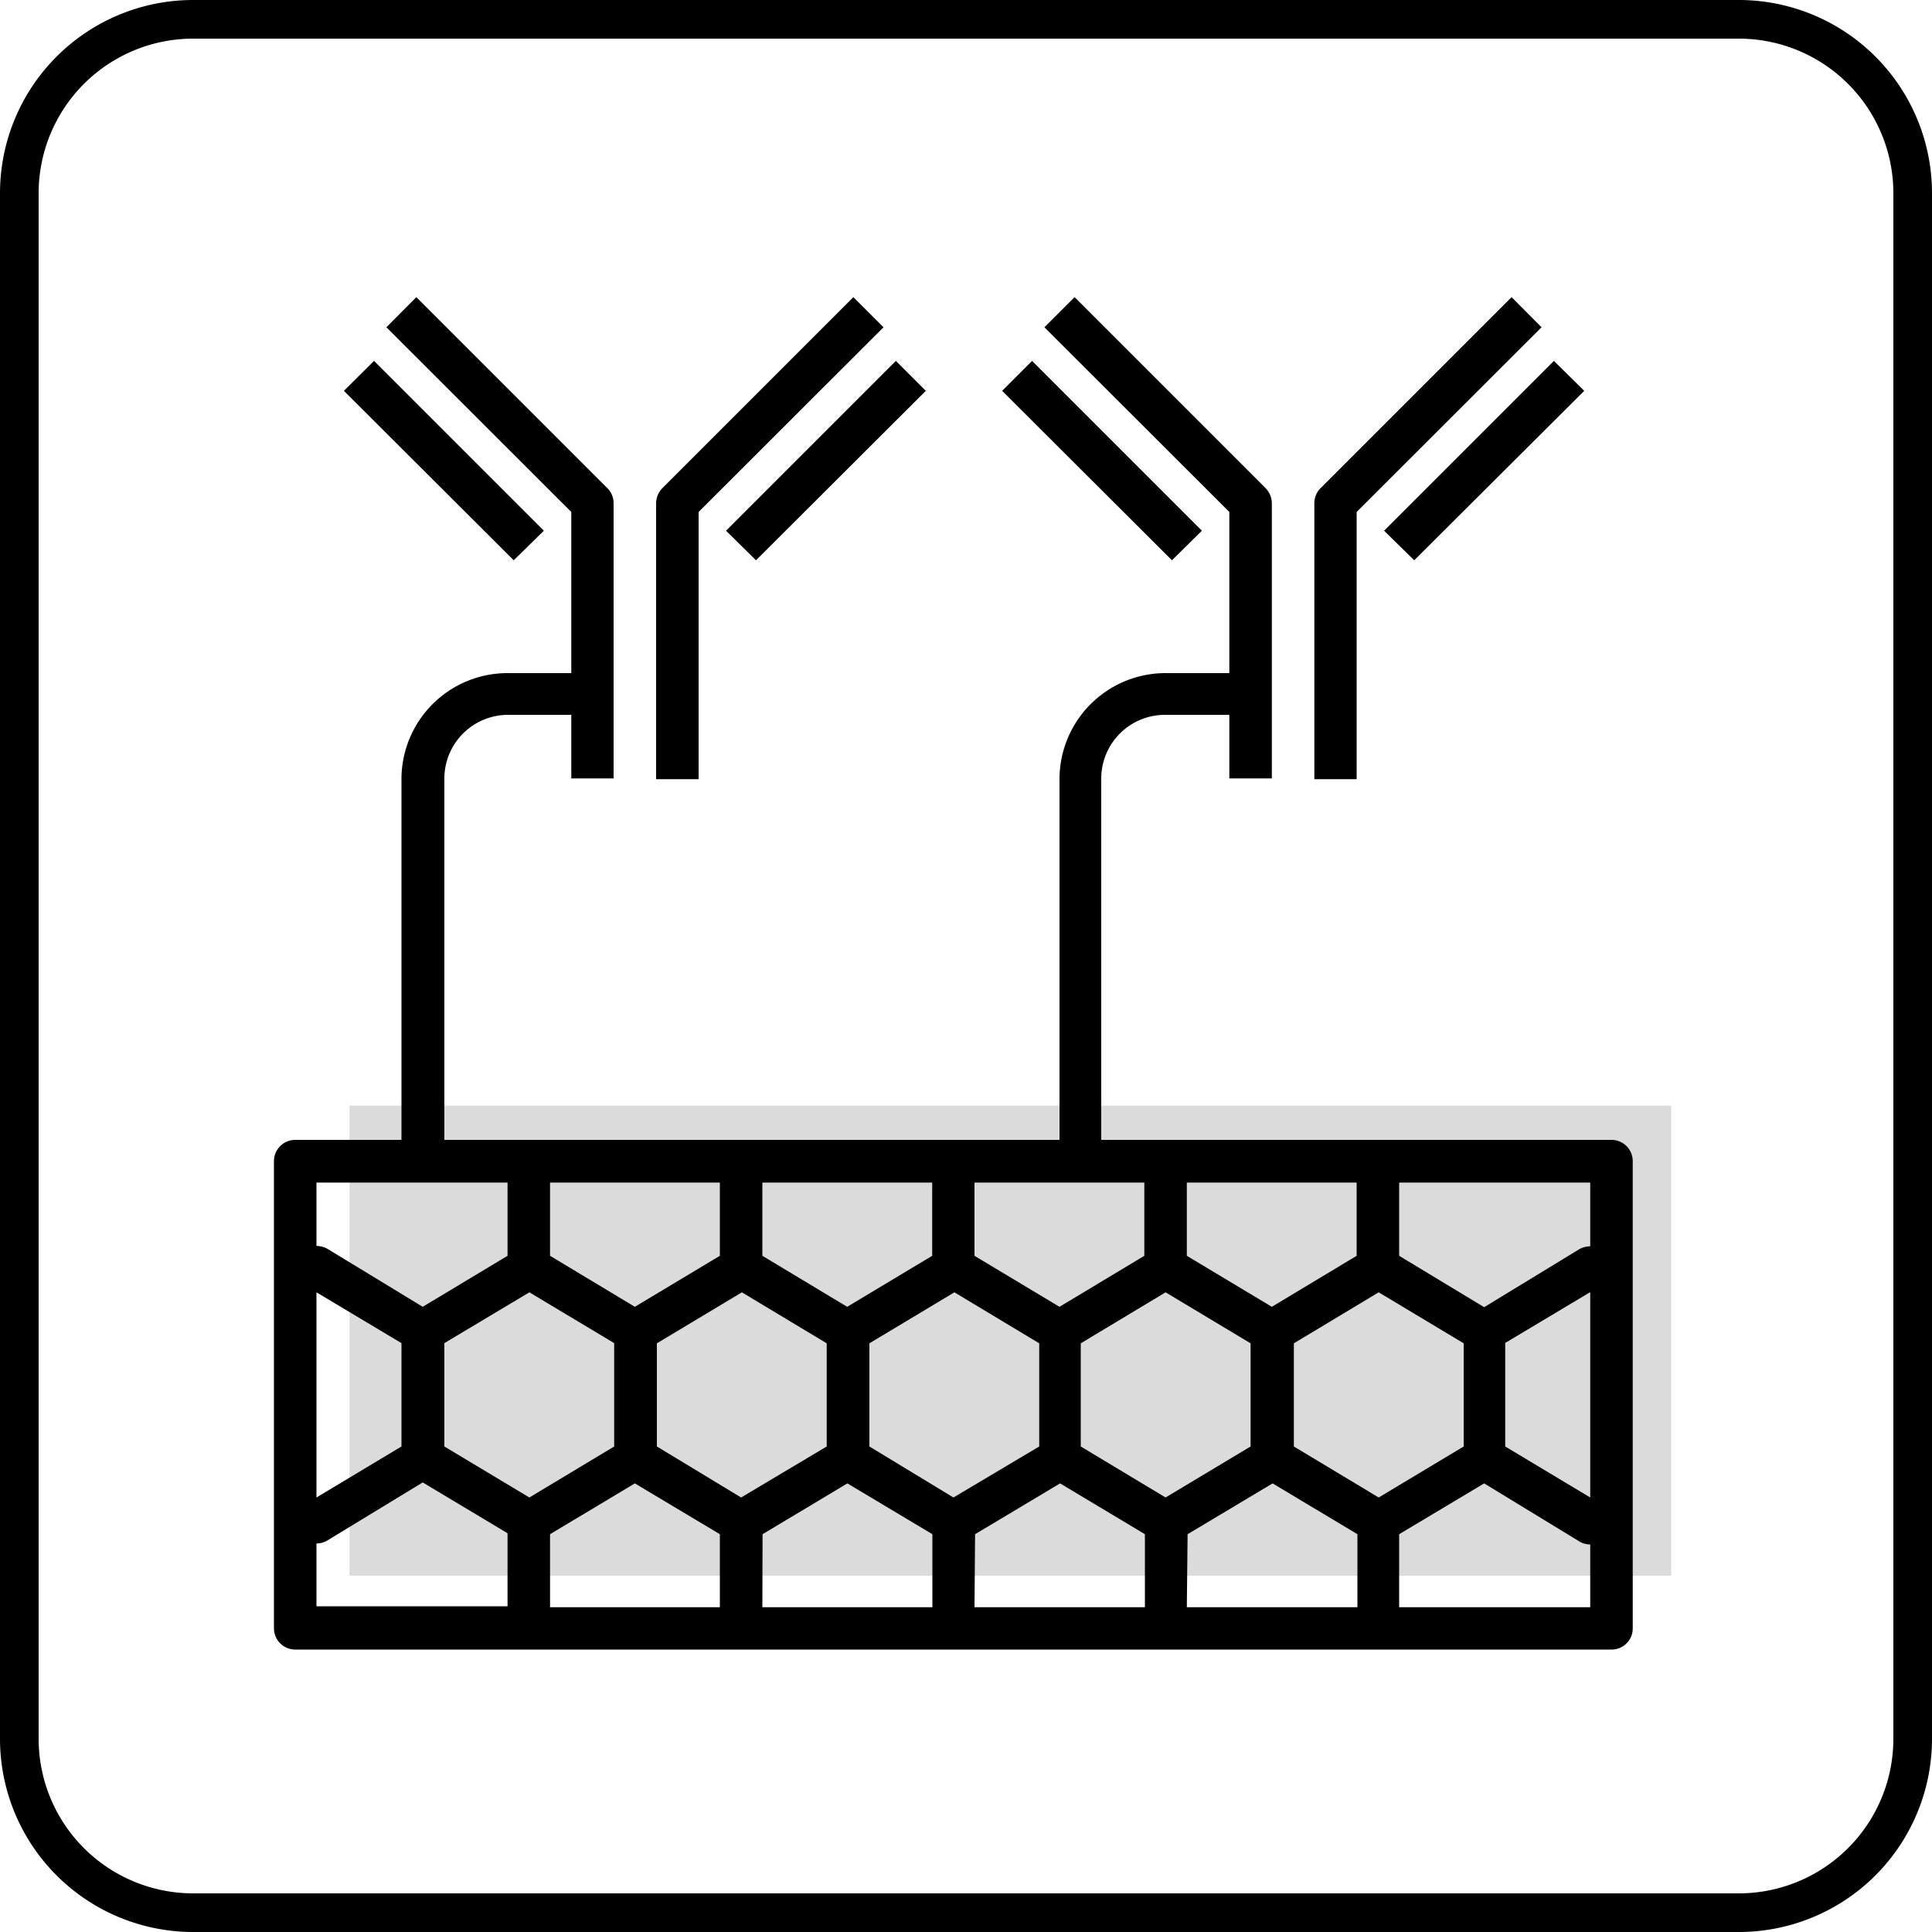 <svg xmlns="http://www.w3.org/2000/svg" xmlns:xlink="http://www.w3.org/1999/xlink" viewBox="0 0 100 100"><defs><style>.cls-1{fill:none;}.cls-2{clip-path:url(#clip-path);}.cls-3{fill:#dbdbdb;}.cls-4{clip-path:url(#clip-path-2);}</style><clipPath id="clip-path"><rect id="SVGID" class="cls-1" x="18.09" y="57.23" width="68.41" height="24.33"/></clipPath><clipPath id="clip-path-2"><rect id="SVGID-2" data-name="SVGID" class="cls-1" x="14.18" y="15.29" width="70.32" height="70.14"/></clipPath></defs><g id="图层_2" data-name="图层 2"><g id="图层_1-2" data-name="图层 1"><path d="M90,2a8,8,0,0,1,8,8V90a8,8,0,0,1-8,8H10a8,8,0,0,1-8-8V10a8,8,0,0,1,8-8H90m0-2H10A10,10,0,0,0,0,10V90a10,10,0,0,0,10,10H90a10,10,0,0,0,10-10V10A10,10,0,0,0,90,0Z"/><g class="cls-2"><path class="cls-3" d="M18.09,57.23H86.5V81.56H18.09Z"/></g><g class="cls-4"><path d="M83.41,59H57V40.33A3.3,3.3,0,0,1,60.33,37h3.3v3.29h2.2V26.05a1.14,1.14,0,0,0-.32-.78l-9.89-9.89-1.56,1.56,9.57,9.56v8.34h-3.3a5.49,5.49,0,0,0-5.49,5.49V59H23V40.33A3.3,3.3,0,0,1,26.27,37h3.3v3.29h2.19V26.05a1.1,1.1,0,0,0-.32-.78l-9.89-9.89L20,16.94l9.57,9.56v8.34h-3.3a5.49,5.49,0,0,0-5.49,5.49V59h-5.5a1.1,1.1,0,0,0-1.1,1.1V84.29a1.1,1.1,0,0,0,1.1,1.09H83.41a1.09,1.09,0,0,0,1.1-1.09V60.11A1.1,1.1,0,0,0,83.41,59Zm-5.5,10.51,4.4-2.63V77.51l-4.4-2.64Zm4.4-5a1.16,1.16,0,0,0-.57.15l-4.92,3L72.42,65V61.21h9.89ZM23,69.52l4.4-2.63,4.39,2.63v5.35l-4.39,2.64L23,74.87ZM70.22,65l-4.39,2.64L61.43,65V61.21h8.79ZM60.33,77.51l-4.39-2.64V69.53l4.39-2.64,4.4,2.64v5.34ZM59.23,65l-4.39,2.64L50.44,65V61.21h8.79ZM49.35,77.51,45,74.87V69.53l4.4-2.64,4.39,2.64v5.34ZM48.25,65l-4.4,2.64L39.46,65V61.21h8.79ZM38.36,77.51,34,74.87V69.53l4.4-2.64,4.39,2.64v5.34ZM37.26,65l-4.4,2.64L28.47,65V61.21h8.79ZM28.47,79.41l4.39-2.63,4.4,2.63v3.78H28.47Zm11,0,4.39-2.63,4.4,2.63v3.78H39.46Zm11,0,4.4-2.63,4.39,2.63v3.78H50.44Zm11,0,4.4-2.63,4.39,2.63v3.78H61.43Zm9.89-1.9-4.39-2.64V69.53l4.39-2.64,4.4,2.64v5.34ZM16.38,61.21h9.89V65l-4.39,2.64-4.93-3a1.16,1.16,0,0,0-.57-.15Zm0,5.68,4.4,2.63v5.35l-4.4,2.64Zm0,13a1.07,1.07,0,0,0,.57-.16l4.93-3,4.39,2.63v3.78H16.38Zm65.93,3.3H72.42V79.41l4.4-2.63,4.92,3a1.07,1.07,0,0,0,.57.16Z"/></g><path d="M36.16,26.5l9.57-9.56-1.56-1.56-9.89,9.89a1.14,1.14,0,0,0-.32.78V40.33h2.2Z"/><path d="M37.58,27.47l8.79-8.79,1.55,1.55L39.13,29Z"/><path d="M17.8,20.23l1.56-1.55,8.79,8.79L26.59,29Z"/><path d="M70.22,26.5l9.57-9.56-1.55-1.56-9.89,9.89a1.1,1.1,0,0,0-.32.78V40.33h2.19Z"/><path d="M71.64,27.47l8.79-8.79L82,20.23,73.2,29Z"/><path d="M51.87,20.23l1.55-1.55,8.79,8.79L60.66,29Z"/></g></g></svg>